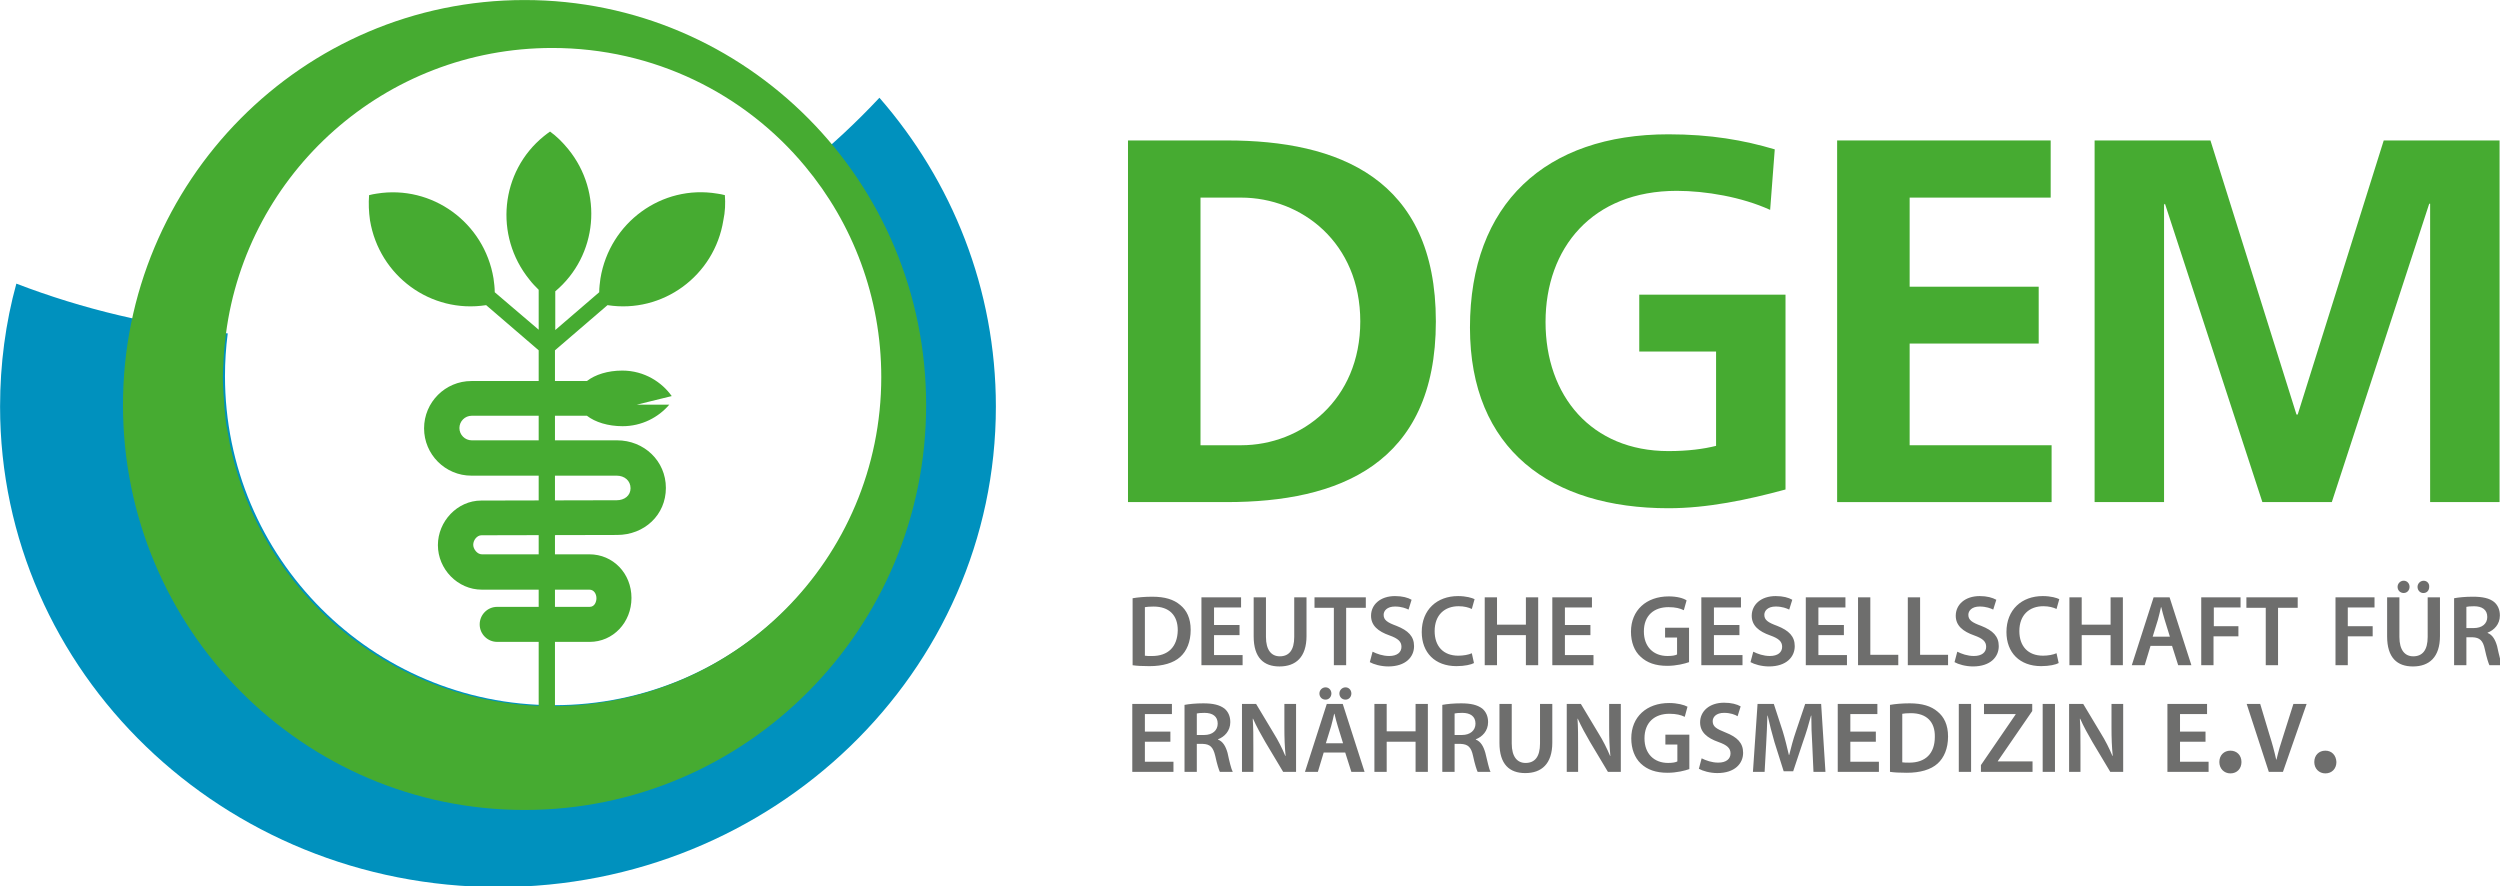 <?xml version="1.0" encoding="UTF-8"?>
<svg xmlns="http://www.w3.org/2000/svg" xmlns:cc="http://creativecommons.org/ns#" xmlns:dc="http://purl.org/dc/elements/1.1/" xmlns:rdf="http://www.w3.org/1999/02/22-rdf-syntax-ns#" xmlns:xlink="http://www.w3.org/1999/xlink" width="197.72" height="70.092" version="1.1" viewBox="0 0 197.72 70.092" xml:space="preserve"><title>Logo der Deutschen Gesellschaft für Ernährungsmedizin e. V.</title>
<style type="text/css">
	.st0{clip-path:url(#a);fill:#0091BE;}
	.st1{clip-path:url(#a);fill:#46AB31;}
	.st2{fill:#46AB31;}
	.st3{clip-path:url(#b);fill:#46AB31;}
	.st4{clip-path:url(#b);fill:#6E6E6D;}
	.st5{fill:#0091BE;}
</style>
<g transform="matrix(.243 0 0 .243 -6.191 -3.253)">
	
		<defs>
			<rect id="d" x="25.4" y="13.4" width="814.5" height="288.9"></rect>
		</defs>
		<clipPath id="a">
			<use width="2338.6" height="321.2" xlink:href="#d"></use>
		</clipPath>
		<path class="st0" d="m311.7 45.2c-7.3 7.8-15.2 15.2-23.6 22 15.5 18.6 24.8 42.6 24.8 68.6 0 59.1-47.9 107.1-107.1 107.1s-107.1-48-107.1-107.1c0-4.7 0.3-9.3 0.9-13.9-24.2-2.4-47.2-7.9-68.8-16.2-3.5 12.7-5.3 26.2-5.3 40 0 86.4 72.5 156.4 162.1 156.4 89.5 0 162-70 162-156.4 0-38.2-14.2-73.3-37.9-100.5" clip-path="url(#a)" fill="#0091be"></path><g fill="#46ab31">
		<path class="st1" d="m228 134c-4.7 0-8.8 1.3-11.5 3.4h-37.6c-8.5 0-15.4 6.9-15.4 15.4s6.9 15.4 15.4 15.4h47.3c2.5 0 4.5 1.6 4.5 4.1 0 2.4-2 3.9-4.5 3.9l-44.1 0.1c-7.8 0-14.1 6.8-14.1 14.5 0 7.8 6.4 14.5 14.3 14.5h35c1.5 0 2.3 1.4 2.3 2.8 0 1-0.5 2.8-2.2 2.8h-30.1c-3.2 0-5.7 2.6-5.7 5.7 0 3.2 2.6 5.7 5.7 5.7h30.1c7.6 0 13.6-6.3 13.6-14.3s-6-14.2-13.7-14.2h-35c-1.5 0-2.8-1.7-2.8-3.1 0-1.5 1.2-3.1 2.7-3.1l44.1-0.1c8.9 0 15.9-6.5 15.9-15.3s-7.1-15.5-15.9-15.5h-47.3c-2.2 0-4-1.8-4-4s1.8-4 4-4h37.5c2.7 2.1 6.9 3.4 11.6 3.4 6.3 0 11.7-2.9 15.2-7h-10.6l11.4-2.8c-3.1-4.4-8.8-8.3-16.1-8.3" clip-path="url(#a)"></path>
		<path class="st1" d="m261.4 76.9c-0.8-0.2-1.6-0.4-2.5-0.5-18-3-35 9.4-38 27.6-0.2 1.5-0.4 3-0.4 4.5l-14.3 12.3v-12.6c13.8-11.6 15.7-32.2 4.2-46.3-1.8-2.2-3.7-4.1-5.9-5.7-0.7 0.5-1.4 1-2 1.5-14.2 11.5-16.3 32.4-4.7 46.7 0.9 1.2 2 2.3 3 3.3v13l-14.3-12.2c0-1.5-0.2-3-0.4-4.5-3-18.2-20-30.5-38-27.6-0.8 0.1-1.7 0.3-2.5 0.5-0.2 2.7-0.1 5.4 0.3 8.2 3 18.1 19.8 30.4 37.8 27.6l17.1 14.7v117.9h5.3v-117.9l17.1-14.7c17.9 2.8 34.8-9.5 37.7-27.6 0.6-2.8 0.7-5.5 0.5-8.2" clip-path="url(#a)"></path>
		<path class="st1" d="m416.2 77.7h13.2c19.7 0 38.8 14.7 38.8 40.3s-19.1 40.3-38.8 40.3h-13.2zm-23.6 99.1h32.2c36.1 0 68-12.1 68-58.8s-31.9-58.9-68-58.9h-32.2z" clip-path="url(#a)"></path>
		<path class="st1" d="m603.1 62c-10.1-3-20.9-4.9-34.6-4.9-40 0-64.6 22.6-64.6 62.9 0 39.8 26.5 58.8 64.6 58.8 12.6 0 25.6-2.7 38.1-6.1v-63.4h-47.6v18.5h25v30.7c-4 1-9.1 1.7-15.5 1.7-25.1 0-40-18-40-42 0-24.1 15.2-42.7 42.7-42.7 9.4 0 21.2 2 30.4 6.2z" clip-path="url(#a)"></path>
	</g>
	<polygon class="st2" points="692.9 59.1 623.4 59.1 623.4 176.8 693.2 176.8 693.2 158.3 647 158.3 647 125.2 689 125.2 689 106.7 647 106.7 647 77.7 692.9 77.7" fill="#46ab31"></polygon>
	<polygon class="st2" points="839 59.1 801.3 59.1 773.3 148.3 772.9 148.3 744.9 59.1 707.2 59.1 707.2 176.8 729.8 176.8 729.8 80 730.1 79.7 761.8 176.8 784.4 176.8 816.1 79.7 816.4 79.7 816.4 176.8 839 176.8" fill="#46ab31"></polygon>
	
		<defs>
			<rect id="c" x="25.4" y="13.4" width="814.5" height="288.9"></rect>
		</defs>
		<clipPath id="b">
			<use width="2338.6" height="321.2" xlink:href="#c"></use>
		</clipPath>
		<path class="st3" d="m205.2 243.2c-49.7 0-91.5-33.8-103.6-79.7-0.2-0.7-0.3-1.4-0.5-2-0.2-0.8-0.4-1.7-0.6-2.6-0.2-0.7-0.3-1.4-0.4-2.1-0.2-1.1-0.4-2.1-0.6-3.2-0.1-0.4-0.1-0.9-0.3-1.4-0.2-1.5-0.4-3-0.5-4.6-0.1-0.6-0.1-1.1-0.2-1.6 0-1.2-0.1-2.3-0.2-3.5-0.1-0.5-0.1-1-0.1-1.5-0.1-1.6-0.2-3.2-0.2-4.9 0-1.5 0.1-3.1 0.2-4.6 0-0.7 0-1.4 0.1-2 0-0.6 0.1-1.2 0.1-1.8 0.2-1.8 0.4-3.7 0.6-5.6 6.8-52.5 51.7-93.1 106.2-93.1 33.1 0 62.7 14.9 82.3 38.5 15.5 18.6 24.8 42.6 24.8 68.6 0 59.2-47.9 107.1-107.1 107.1m-9 33.8c72.2 0 130.7-59 130.7-131.8s-58.5-131.8-130.7-131.8-130.7 59-130.7 131.8 58.5 131.8 130.7 131.8" clip-path="url(#b)" fill="#46ab31"></path>
		<path class="st4" d="m814.3 202.4c-1.1 0-2 0.9-2 2s0.8 2 1.9 2c1.2 0 1.9-0.9 1.9-2 0.1-1.1-0.7-2-1.8-2m13.9 15.5v-7c0.4-0.1 1.2-0.2 2.5-0.2 2.6 0 4.3 1.1 4.3 3.5 0 2.2-1.7 3.6-4.4 3.6h-2.4zm-427.8 9c-0.9 0-1.8 0-2.3-0.1v-15.8c0.6-0.1 1.5-0.2 2.8-0.2 5.1 0 7.9 2.8 7.9 7.7-0.1 5.5-3.2 8.4-8.4 8.4m325.7-6.3 1.7-5.5c0.4-1.3 0.7-2.9 1-4.1h0.1c0.3 1.3 0.7 2.8 1.1 4.1l1.7 5.5zm-227.2 32v-7c0.4-0.1 1.2-0.2 2.5-0.2 2.6 0 4.3 1.1 4.3 3.5 0 2.2-1.7 3.7-4.4 3.7zm-83.9 0v-7c0.4-0.1 1.2-0.2 2.5-0.2 2.6 0 4.3 1.1 4.3 3.5 0 2.2-1.7 3.7-4.4 3.7zm231.9 9c-0.9 0-1.8 0-2.3-0.1v-15.8c0.6-0.1 1.5-0.2 2.8-0.2 5.1 0 7.9 2.8 7.8 7.7 0 5.5-3.1 8.4-8.3 8.4m-189.9-6.3 1.7-5.5c0.4-1.3 0.7-2.9 1-4.1h0.1c0.3 1.3 0.7 2.8 1.1 4.1l1.7 5.5zm294.4 2.4c-2.1 0-3.6 1.5-3.6 3.7 0 2.1 1.5 3.7 3.6 3.7 2.2 0 3.6-1.6 3.6-3.7 0-2.2-1.5-3.7-3.6-3.7m30.9 0c-2.1 0-3.6 1.5-3.6 3.7 0 2.1 1.5 3.7 3.6 3.7 2.2 0 3.6-1.6 3.6-3.7-0.1-2.2-1.5-3.7-3.6-3.7m-375.4-15.2h-12.9v22.1h13.4v-3.3h-9.3v-6.5h8.3v-3.3h-8.3v-5.7h8.8zm40.3 0h-3.7v7.7c0 3.4 0.1 6.2 0.4 9.2h-0.1c-1-2.4-2.3-5-3.8-7.4l-5.7-9.5h-4.6v22.1h3.7v-7.9c0-3.6 0-6.6-0.2-9.4h0.1c1.1 2.5 2.6 5.2 4 7.6l5.8 9.7h4.2v-22.1zm15.3 0h-5.2l-7.1 22.1h4.2l1.9-6.3h7l2 6.3h4.3zm27.7 0h-4v8.9h-9.4v-8.9h-4v22.1h4v-9.8h9.4v9.8h4zm40.5 0h-4v12.9c0 4.3-1.7 6.3-4.7 6.3-2.7 0-4.5-2-4.5-6.3v-12.9h-4v12.7c0 7 3.3 9.8 8.4 9.8 5.3 0 8.8-3 8.8-9.9zm22.2 0h-3.7v7.7c0 3.4 0.1 6.2 0.4 9.2h-0.1c-1-2.4-2.3-5-3.8-7.4l-5.7-9.5h-4.6v22.1h3.7v-7.9c0-3.6 0-6.6-0.2-9.4h0.1c1.1 2.5 2.6 5.2 4 7.6l5.8 9.7h4.2v-22.1zm65.3 0h-5.2l-3 8.9c-0.9 2.6-1.6 5.3-2.2 7.7h-0.1c-0.6-2.5-1.2-5.1-2-7.7l-2.9-8.9h-5.3l-1.5 22.1h3.8l0.5-8.9c0.2-3 0.3-6.5 0.4-9.4h0.1c0.6 2.8 1.4 5.8 2.2 8.6l3 9.5h3.1l3.2-9.6c1-2.8 1.9-5.8 2.6-8.5h0.1c0 3 0.1 6.4 0.3 9.3l0.4 9h3.9zm18.3 0h-12.9v22.1h13.4v-3.3h-9.3v-6.5h8.3v-3.3h-8.3v-5.7h8.8zm30.5 0h-4v22.1h4zm19.8 0h-15.6v3.3h10.3v0.1l-11.3 16.5v2.2h16.8v-3.4h-11.3v-0.1l11.2-16.3v-2.3zm7.5 0h-4v22.1h4zm22.2 0h-3.8v7.7c0 3.4 0.1 6.2 0.4 9.2h-0.1c-1-2.4-2.3-5-3.8-7.4l-5.7-9.5h-4.6v22.1h3.7v-7.9c0-3.6 0-6.6-0.2-9.4h0.1c1.1 2.5 2.6 5.2 4 7.6l5.8 9.7h4.2zm27.3 0h-12.9v22.1h13.4v-3.3h-9.3v-6.5h8.3v-3.3h-8.3v-5.7h8.8zm32.4 0h-4.3l-3.2 10.1c-0.9 2.7-1.7 5.4-2.3 8h-0.1c-0.6-2.7-1.3-5.3-2.2-8.1l-3-10h-4.4l7.2 22.1h4.6zm-359.1-0.2c-2.3 0-4.6 0.2-6.1 0.5v21.8h4v-9.1h2c2.3 0.1 3.3 1 4 3.9 0.6 2.8 1.2 4.6 1.5 5.2h4.2c-0.5-0.9-1.1-3.4-1.7-6.2-0.6-2.1-1.5-3.7-3.1-4.3v-0.1c2.1-0.8 4-2.7 4-5.6 0-1.9-0.7-3.4-1.9-4.4-1.6-1.2-3.7-1.7-6.9-1.7m83.9 0c-2.3 0-4.6 0.2-6.1 0.5v21.8h4v-9.1h2c2.3 0.1 3.4 1 4 3.9 0.6 2.8 1.2 4.6 1.5 5.2h4.2c-0.5-0.9-1-3.4-1.7-6.2-0.6-2.1-1.5-3.7-3.1-4.3v-0.1c2.1-0.8 4-2.7 4-5.6 0-1.9-0.7-3.4-1.9-4.4-1.6-1.2-3.7-1.7-6.9-1.7m146 0c-2.4 0-4.7 0.2-6.4 0.5v21.8c1.3 0.2 3.1 0.3 5.5 0.3 4.3 0 7.8-1 10-3 2.1-1.9 3.4-4.9 3.4-8.8 0-3.8-1.3-6.4-3.4-8.1-2.1-1.8-5-2.7-9.1-2.7m-78.3-0.1c-7.3 0-12.3 4.5-12.3 11.5 0 3.4 1.1 6.3 3.1 8.2 2.1 2 4.9 3 8.7 3 3 0 5.7-0.7 7.1-1.2v-11.2h-7.8v3.2h3.9v5.5c-0.5 0.3-1.6 0.5-3 0.5-4.6 0-7.7-3-7.7-8 0-5.2 3.3-8 8.1-8 2.3 0 3.8 0.4 5 1l0.9-3.3c-1.1-0.6-3.3-1.2-6-1.2m17.9-0.1c-4.8 0-7.8 2.8-7.8 6.4 0 3.2 2.3 5.1 6 6.4 2.8 1 3.9 2 3.9 3.7 0 1.8-1.4 3-4 3-2.1 0-4-0.7-5.4-1.4l-0.9 3.4c1.2 0.7 3.6 1.4 6 1.4 5.7 0 8.4-3.1 8.4-6.6 0-3.2-1.9-5.1-5.7-6.6-3-1.2-4.2-1.9-4.2-3.7 0-1.3 1.1-2.7 3.7-2.7 2.1 0 3.6 0.6 4.4 1.1l1-3.2c-1.2-0.7-3-1.2-5.4-1.2m-129.7-5c-1.1 0-2 0.9-2 2s0.8 2 2 2c1.1 0 1.9-0.9 1.9-2s-0.8-2-1.9-2m6.5 0c-1.1 0-2 0.9-2 2s0.8 2 2 2c1.1 0 1.9-0.9 1.9-2s-0.8-2-1.9-2m-34-29.3h-12.9v22.1h13.4v-3.3h-9.3v-6.5h8.3v-3.3h-8.3v-5.7h8.8zm21.3 0h-4v12.9c0 4.3-1.7 6.3-4.7 6.3-2.7 0-4.5-2-4.5-6.3v-12.9h-4v12.7c0 7 3.3 9.8 8.4 9.8 5.3 0 8.8-3 8.8-9.9zm19.3 0h-16.7v3.4h6.3v18.7h4v-18.7h6.4zm56.1 0h-4v8.9h-9.4v-8.9h-4v22.1h4v-9.8h9.4v9.8h4zm17.5 0h-12.9v22.1h13.4v-3.3h-9.3v-6.5h8.3v-3.3h-8.3v-5.7h8.8zm48.5 0h-12.9v22.1h13.4v-3.3h-9.3v-6.5h8.3v-3.3h-8.3v-5.7h8.8zm34 0h-12.9v22.1h13.4v-3.3h-9.3v-6.5h8.3v-3.3h-8.3v-5.7h8.8zm8.1 0h-4v22.1h13.1v-3.4h-9.1zm16.2 0h-4v22.1h13.1v-3.4h-9.1zm66 0h-4v8.9h-9.4v-8.9h-4v22.1h4v-9.8h9.4v9.8h4zm15.2 0h-5.2l-7.1 22.1h4.2l1.9-6.3h7l2 6.3h4.3zm23.1 0h-12.8v22.1h4v-9.4h8.1v-3.3h-8v-6.1h8.7zm18.6 0h-16.7v3.4h6.3v18.7h4v-18.7h6.4zm25.1 0h-12.8v22.1h4v-9.4h8.1v-3.3h-8.1v-6.1h8.7v-3.3zm21.2 0h-4v12.9c0 4.3-1.7 6.3-4.7 6.3-2.7 0-4.5-2-4.5-6.3v-12.9h-4v12.7c0 7 3.3 9.8 8.4 9.8 5.3 0 8.8-3 8.8-9.9zm-419.1-0.2c-2.4 0-4.7 0.2-6.4 0.5v21.8c1.3 0.2 3.1 0.3 5.5 0.3 4.3 0 7.8-1 10-3 2.1-1.9 3.4-4.9 3.4-8.8 0-3.8-1.3-6.4-3.4-8.1-2.1-1.8-5-2.7-9.1-2.7m429.8 0c-2.3 0-4.6 0.2-6.1 0.5v21.8h4v-9.1h2c2.3 0.1 3.4 1 4 3.9 0.6 2.8 1.2 4.6 1.5 5.2h4.2c-0.5-0.9-1.1-3.4-1.7-6.2-0.6-2.1-1.5-3.7-3.1-4.3v-0.1c2.1-0.8 4-2.7 4-5.6 0-1.9-0.7-3.4-1.9-4.4-1.5-1.2-3.7-1.7-6.9-1.7m-261.7-0.1c-7.3 0-12.3 4.5-12.3 11.5 0 3.4 1.1 6.3 3.1 8.1 2.1 2 4.9 3 8.7 3 3 0 5.7-0.7 7.1-1.2v-11.2h-7.8v3.2h3.9v5.5c-0.5 0.3-1.6 0.5-3.1 0.5-4.6 0-7.7-3-7.7-8 0-5.2 3.3-7.9 8-7.9 2.3 0 3.8 0.4 5 1l0.9-3.2c-1-0.7-3.1-1.3-5.8-1.3m-89.1-0.1c-4.8 0-7.8 2.8-7.8 6.4 0 3.2 2.3 5.1 6 6.4 2.8 1 3.9 2 3.9 3.7 0 1.8-1.4 3-4 3-2.1 0-4-0.7-5.4-1.4l-0.9 3.4c1.2 0.7 3.6 1.4 6 1.4 5.7 0 8.4-3.1 8.4-6.6 0-3.2-1.9-5.1-5.7-6.6-3-1.1-4.2-1.9-4.2-3.6 0-1.3 1.1-2.7 3.7-2.7 2.1 0 3.6 0.6 4.4 1l1-3.2c-1.2-0.7-3-1.2-5.4-1.2m20.5 0c-6.8 0-11.8 4.4-11.8 11.7 0 6.7 4.3 11.1 11.3 11.1 2.7 0 4.8-0.5 5.7-1l-0.7-3.2c-1 0.5-2.8 0.8-4.4 0.8-4.9 0-7.7-3.1-7.7-8 0-5.3 3.3-8.1 7.8-8.1 1.8 0 3.3 0.4 4.3 0.9l0.9-3.2c-0.8-0.4-2.7-1-5.4-1m103.4 0c-4.8 0-7.8 2.8-7.8 6.4 0 3.2 2.3 5.1 6 6.4 2.8 1 3.9 2 3.9 3.7 0 1.8-1.4 3-4 3-2.1 0-4-0.7-5.4-1.4l-0.9 3.4c1.2 0.7 3.6 1.4 6 1.4 5.7 0 8.4-3.1 8.4-6.6 0-3.2-1.9-5.1-5.7-6.6-3-1.1-4.2-1.9-4.2-3.6 0-1.3 1.1-2.7 3.7-2.7 2.1 0 3.6 0.6 4.4 1l1-3.2c-1.2-0.7-3-1.2-5.4-1.2m66.4 0c-4.8 0-7.8 2.8-7.8 6.4 0 3.2 2.3 5.1 6 6.4 2.8 1 3.9 2 3.9 3.7 0 1.8-1.4 3-4 3-2.1 0-4-0.7-5.4-1.4l-0.9 3.4c1.2 0.7 3.6 1.4 6 1.4 5.7 0 8.4-3.1 8.4-6.6 0-3.2-1.9-5.1-5.7-6.6-3-1.1-4.2-1.9-4.2-3.6 0-1.3 1.1-2.7 3.7-2.7 2.1 0 3.6 0.6 4.4 1l1-3.2c-1.3-0.7-3-1.2-5.4-1.2m20.5 0c-6.8 0-11.8 4.4-11.8 11.7 0 6.7 4.3 11.1 11.3 11.1 2.7 0 4.8-0.5 5.7-1l-0.7-3.2c-1.1 0.5-2.8 0.8-4.4 0.8-4.9 0-7.7-3.1-7.7-8 0-5.3 3.3-8.1 7.8-8.1 1.8 0 3.3 0.4 4.3 0.9l0.9-3.2c-0.8-0.4-2.7-1-5.4-1m117.5-5c-1.1 0-2 0.9-2 2s0.8 2 2 2c1.1 0 1.9-0.9 1.9-2s-0.8-2-1.9-2" clip-path="url(#b)" fill="#6e6e6d"></path>
	
</g>

</svg>
